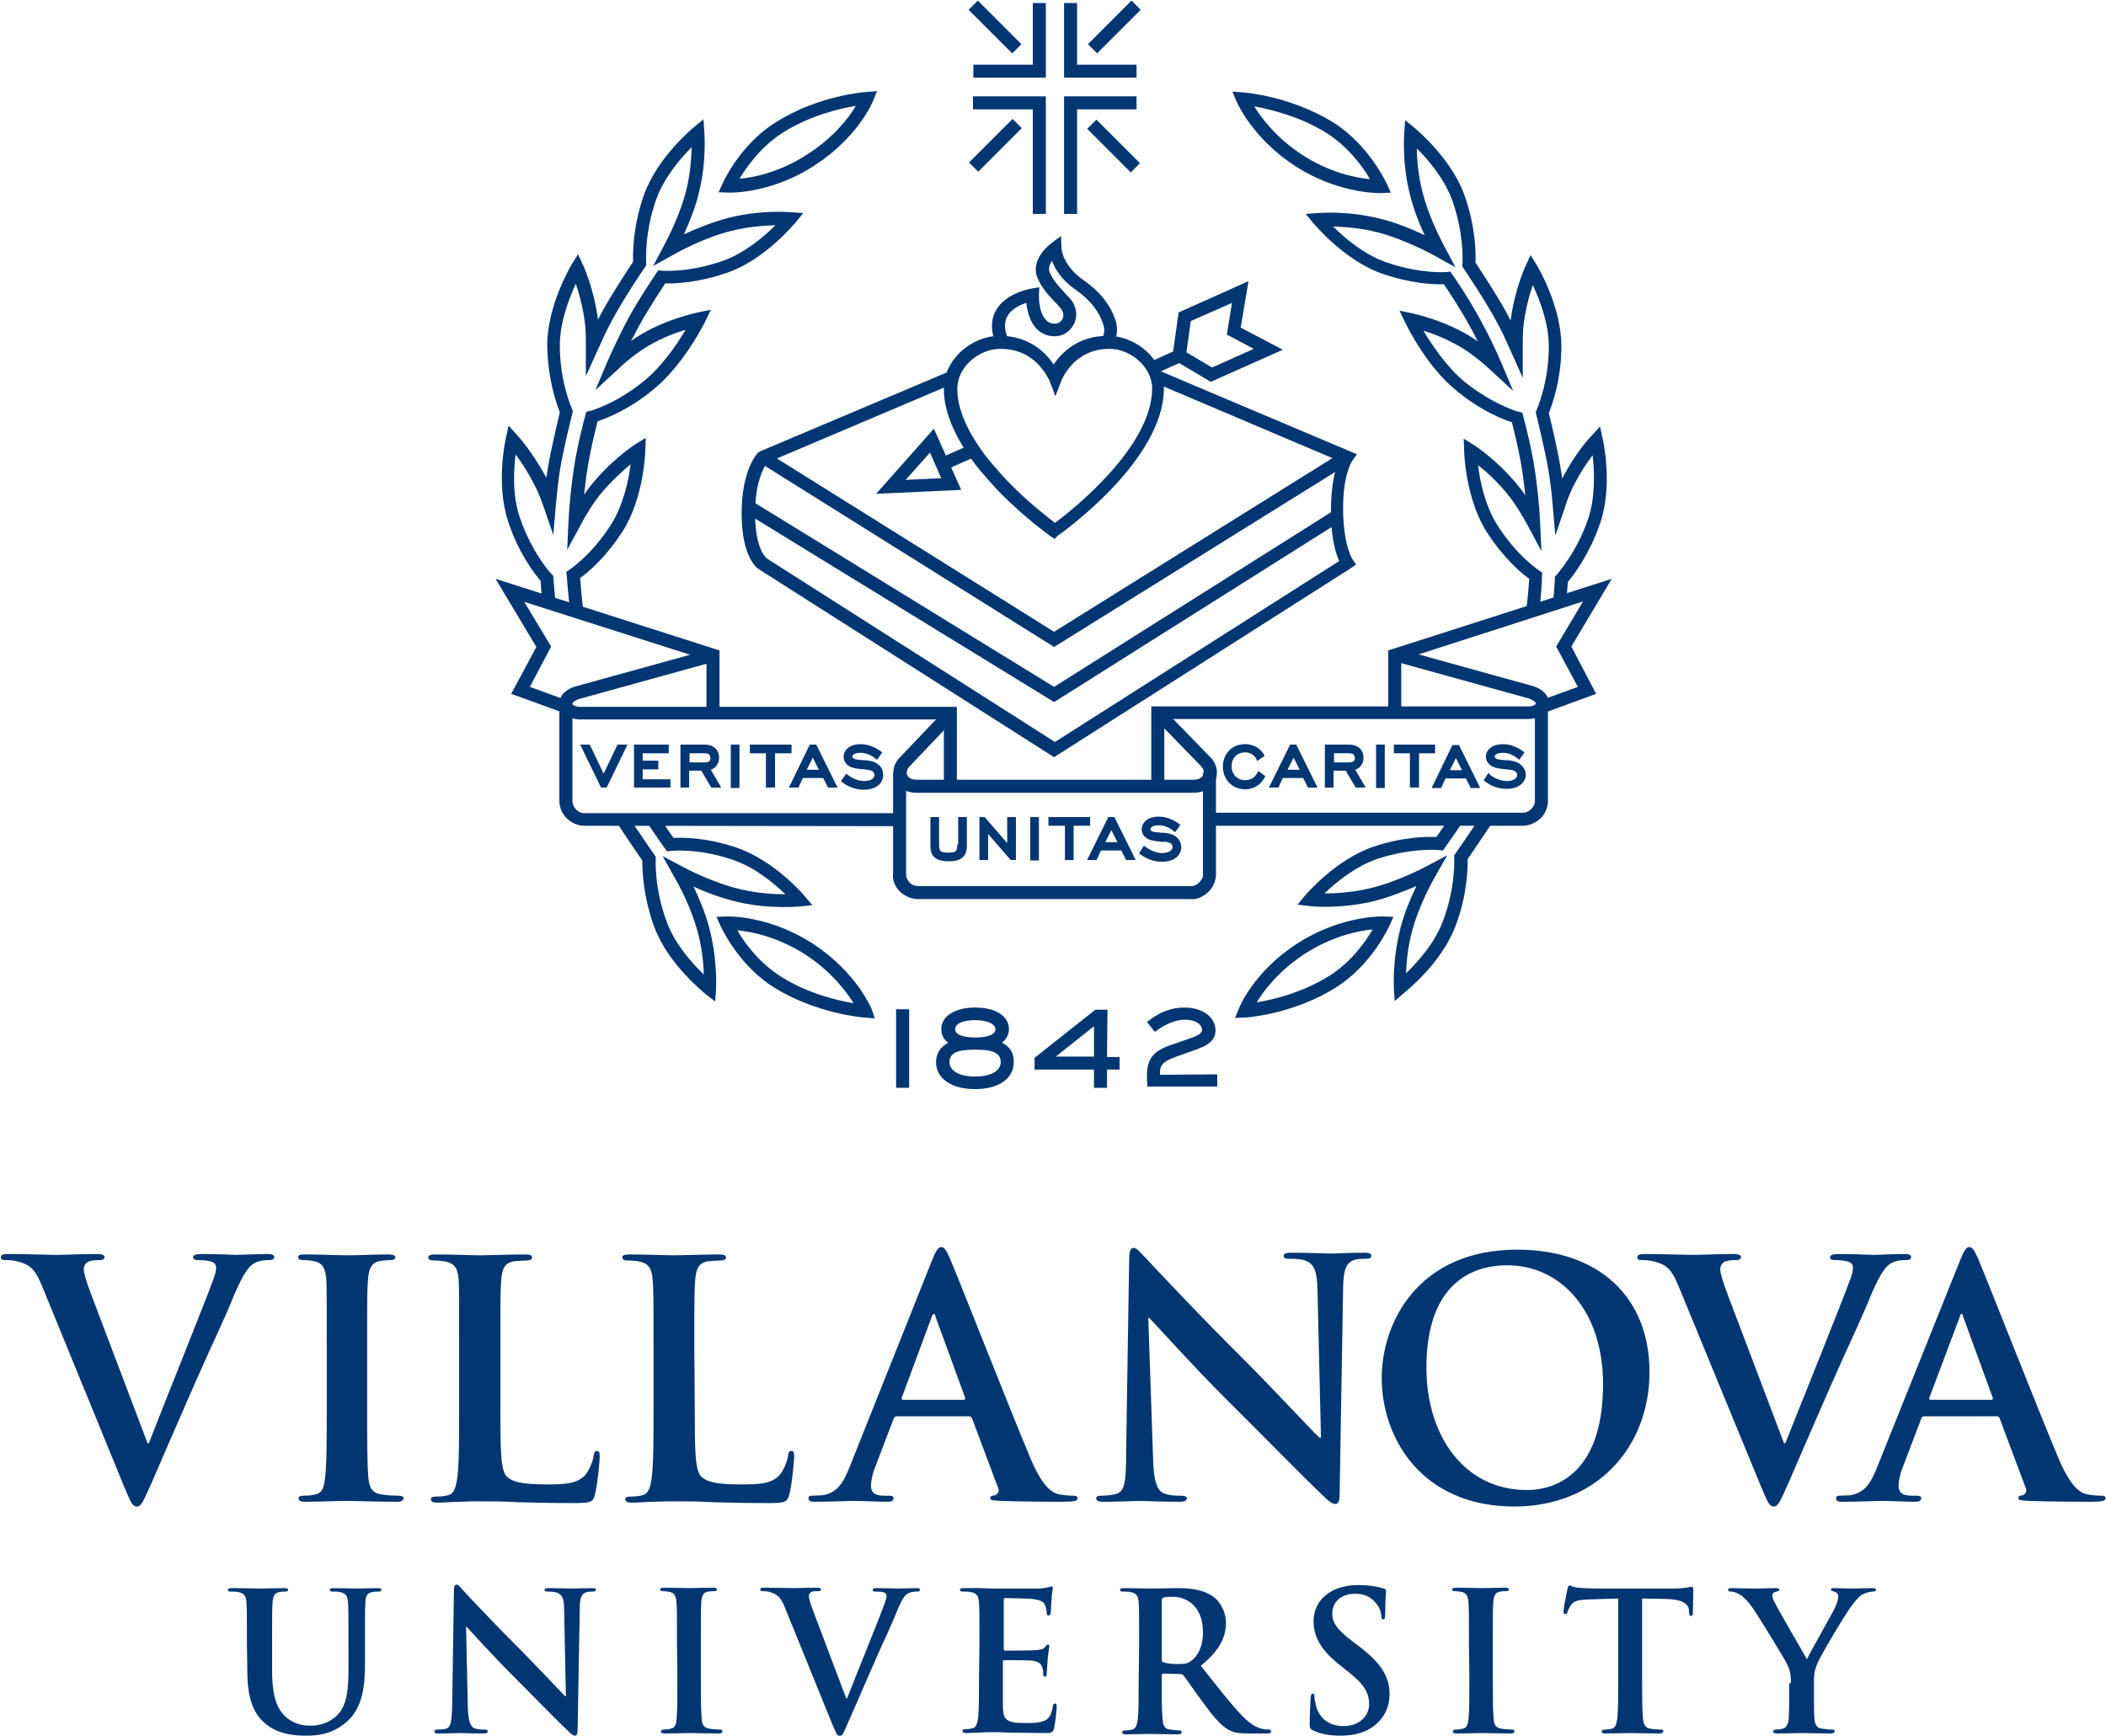 <?xml version="1.0" encoding="utf-8"?>
<!-- Generator: Adobe Illustrator 25.4.1, SVG Export Plug-In . SVG Version: 6.00 Build 0)  -->
<svg version="1.1" id="Layer_1" xmlns="http://www.w3.org/2000/svg" xmlns:xlink="http://www.w3.org/1999/xlink" x="0px" y="0px"
	 viewBox="0 0 485.3 400" style="enable-background:new 0 0 485.3 400;" xml:space="preserve">
<style type="text/css">
	.st0{fill:#003671;}
</style>
<g>
	<path class="st0" d="M9.7,296.4c-1.7-4.2-3-5-5.7-5.7c-1.1-0.3-2.3-0.3-2.9-0.3c-0.7,0-0.9-0.2-0.9-0.7c0-0.6,0.8-0.7,2-0.7
		c4,0,8.3,0.2,10.9,0.2c1.9,0,5.5-0.2,9.3-0.2c0.9,0,1.7,0.2,1.7,0.7c0,0.5-0.5,0.7-1.1,0.7c-1.2,0-2.3,0.1-2.9,0.5
		c-0.5,0.4-0.8,0.9-0.8,1.6c0,1,0.7,3.1,1.7,5.8l13,34.3h0.3c3.2-8.3,13-32.6,14.8-37.6c0.4-1,0.7-2.1,0.7-2.8c0-0.6-0.3-1.2-1-1.4
		c-0.9-0.3-2-0.4-3-0.4c-0.7,0-1.3-0.1-1.3-0.6c0-0.6,0.7-0.8,2.1-0.8c3.8,0,7,0.2,7.9,0.2c1.3,0,4.8-0.2,7.1-0.2
		c1,0,1.6,0.2,1.6,0.7c0,0.5-0.5,0.7-1.2,0.7c-0.8,0-2.3,0-3.7,0.9c-1,0.7-2.1,2-4.2,6.8c-2.9,7.1-5,11.2-9.1,20.5
		c-4.8,11-8.4,19.2-10,23c-2,4.4-2.4,5.6-3.5,5.6c-1,0-1.4-1.1-2.9-4.6L9.7,296.4z"/>
	<path class="st0" d="M75.3,310.9c0-11.5,0-13.6-0.1-16c-0.2-2.6-0.9-3.8-2.6-4.2c-0.8-0.2-1.8-0.3-2.7-0.3c-0.8,0-1.2-0.2-1.2-0.7
		c0-0.5,0.6-0.6,1.8-0.6c2.9,0,7.6,0.2,9.8,0.2c1.9,0,6.3-0.2,9.2-0.2c1,0,1.6,0.2,1.6,0.6c0,0.6-0.5,0.7-1.2,0.7s-1.4,0.1-2.3,0.2
		c-2,0.4-2.6,1.7-2.8,4.3c-0.2,2.4-0.2,4.5-0.2,16v13.3c0,7.3,0,13.3,0.3,16.5c0.2,2,0.8,3.4,3,3.7c1.1,0.2,2.7,0.3,3.9,0.3
		c0.8,0,1.2,0.2,1.2,0.6c0,0.5-0.6,0.8-1.4,0.8c-5,0-9.7-0.2-11.8-0.2c-1.7,0-6.5,0.2-9.5,0.2c-1,0-1.5-0.2-1.5-0.8
		c0-0.4,0.3-0.6,1.2-0.6c1.1,0,2-0.1,2.7-0.3c1.5-0.3,2-1.6,2.2-3.8c0.4-3.2,0.4-9.1,0.4-16.5V310.9z"/>
	<path class="st0" d="M115.3,324.2c0,9.7,0,14.9,1.6,16.2c1.3,1.1,3.2,1.7,9.1,1.7c4,0,6.9-0.1,8.8-2.1c0.9-1,1.8-3.1,2-4.5
		c0.1-0.7,0.2-1.1,0.8-1.1c0.5,0,0.6,0.4,0.6,1.3c0,0.8-0.5,6.5-1.1,8.7c-0.4,1.7-0.8,2-4.8,2c-5.4,0-9.4-0.1-12.8-0.2
		c-3.4-0.2-6.1-0.2-9.2-0.2c-0.8,0-2.5,0-4.3,0.1c-1.7,0-3.7,0.2-5.2,0.2c-1,0-1.5-0.2-1.5-0.8c0-0.4,0.3-0.6,1.2-0.6
		c1.1,0,2-0.1,2.7-0.3c1.5-0.3,1.9-2,2.2-4.2c0.4-3.2,0.4-9.1,0.4-16.1V311c0-11.5,0-13.6-0.1-16c-0.2-2.6-0.8-3.8-3.2-4.3
		c-0.6-0.1-1.5-0.2-2.5-0.2c-0.8,0-1.3-0.2-1.3-0.7c0-0.5,0.5-0.7,1.7-0.7c3.5,0,8.3,0.2,10.3,0.2c1.8,0,7.3-0.2,10.3-0.2
		c1.1,0,1.6,0.2,1.6,0.7c0,0.5-0.5,0.7-1.4,0.7c-0.8,0-2,0.1-2.9,0.2c-2,0.4-2.6,1.7-2.8,4.3c-0.2,2.4-0.2,4.5-0.2,16
		C115.3,311,115.3,324.2,115.3,324.2z"/>
	<path class="st0" d="M160.1,324.2c0,9.7,0,14.9,1.6,16.2c1.3,1.1,3.2,1.7,9.1,1.7c4,0,6.9-0.1,8.8-2.1c0.9-1,1.8-3.1,2-4.5
		c0.1-0.7,0.2-1.1,0.8-1.1c0.5,0,0.6,0.4,0.6,1.3c0,0.8-0.5,6.5-1.1,8.7c-0.5,1.7-0.8,2-4.8,2c-5.4,0-9.4-0.1-12.8-0.2
		c-3.4-0.2-6.1-0.2-9.2-0.2c-0.8,0-2.5,0-4.3,0.1c-1.7,0-3.7,0.2-5.2,0.2c-1,0-1.5-0.2-1.5-0.8c0-0.4,0.3-0.6,1.2-0.6
		c1.1,0,2-0.1,2.7-0.3c1.5-0.3,1.9-2,2.2-4.2c0.4-3.2,0.4-9.1,0.4-16.1V311c0-11.5,0-13.6-0.2-16c-0.2-2.6-0.8-3.8-3.2-4.3
		c-0.6-0.1-1.5-0.2-2.5-0.2c-0.8,0-1.3-0.2-1.3-0.7c0-0.5,0.5-0.7,1.7-0.7c3.5,0,8.3,0.2,10.3,0.2c1.8,0,7.3-0.2,10.3-0.2
		c1.1,0,1.6,0.2,1.6,0.7c0,0.5-0.5,0.7-1.4,0.7c-0.8,0-2,0.1-2.9,0.2c-2,0.4-2.6,1.7-2.8,4.3c-0.2,2.4-0.2,4.5-0.2,16L160.1,324.2
		L160.1,324.2z"/>
	<path class="st0" d="M206.6,326.4c-0.4,0-0.5,0.2-0.7,0.6l-4.1,10.8c-0.8,1.9-1.1,3.7-1.1,4.6c0,1.4,0.7,2.3,3,2.3h1.1
		c0.9,0,1.1,0.2,1.1,0.6c0,0.6-0.5,0.8-1.3,0.8c-2.4,0-5.7-0.2-8-0.2c-0.8,0-5,0.2-8.9,0.2c-1,0-1.4-0.2-1.4-0.8
		c0-0.5,0.3-0.6,0.9-0.6c0.7,0,1.7-0.1,2.3-0.1c3.5-0.5,4.9-3,6.4-6.8l18.9-47.4c0.9-2.2,1.4-3,2.1-3c0.7,0,1.1,0.7,1.9,2.4
		c1.8,4.1,13.9,35,18.7,46.4c2.9,6.8,5.1,7.9,6.6,8.2c1.1,0.2,2.3,0.3,3.2,0.3c0.6,0,1,0.1,1,0.6c0,0.6-0.7,0.8-3.5,0.8
		c-2.7,0-8.2,0-14.3-0.2c-1.4-0.1-2.3-0.1-2.3-0.6c0-0.5,0.3-0.6,1.1-0.7c0.5-0.2,1.1-0.8,0.7-1.7l-6-16c-0.2-0.4-0.4-0.5-0.8-0.5
		L206.6,326.4L206.6,326.4z M222,322.6c0.4,0,0.5-0.2,0.4-0.5l-6.8-18.6c-0.1-0.3-0.1-0.7-0.4-0.7c-0.2,0-0.4,0.4-0.5,0.7l-6.9,18.6
		c-0.1,0.3,0,0.5,0.3,0.5H222z"/>
	<path class="st0" d="M265.7,335.8c0.1,5.9,1.1,7.9,2.6,8.4c1.3,0.5,2.7,0.5,3.9,0.5c0.8,0,1.3,0.2,1.3,0.6c0,0.6-0.7,0.8-1.7,0.8
		c-4.9,0-7.9-0.2-9.4-0.2c-0.7,0-4.2,0.2-8.1,0.2c-1,0-1.7-0.1-1.7-0.8c0-0.5,0.5-0.6,1.2-0.6c1,0,2.3-0.1,3.4-0.4
		c2-0.6,2.3-2.8,2.3-9.4l0.7-44.7c0-1.5,0.2-2.6,1-2.6c0.8,0,1.5,1,2.8,2.3c0.9,1,12.4,13.3,23.4,24.2c5.1,5.1,15.3,16,16.6,17.2
		h0.4l-0.8-33.9c-0.1-4.6-0.8-6-2.6-6.8c-1.1-0.5-2.9-0.5-4-0.5c-0.9,0-1.2-0.2-1.2-0.7c0-0.6,0.8-0.7,2-0.7c3.9,0,7.5,0.2,9.1,0.2
		c0.8,0,3.7-0.2,7.4-0.2c1,0,1.7,0.1,1.7,0.7c0,0.5-0.4,0.7-1.4,0.7c-0.8,0-1.4,0-2.3,0.2c-2.1,0.6-2.7,2.2-2.8,6.4l-0.8,47.6
		c0,1.7-0.3,2.3-1,2.3c-0.8,0-1.7-0.8-2.6-1.7c-4.8-4.5-14.4-14.4-22.3-22.2c-8.2-8.2-16.6-17.6-18-19h-0.2L265.7,335.8z"/>
	<path class="st0" d="M318.4,317.6c0-12.9,8.5-29.6,31.2-29.6c18.8,0,30.5,10.9,30.5,28.2c0,17.3-12.1,31-31.2,31
		C327.1,347.1,318.4,330.9,318.4,317.6z M369.4,319c0-16.9-9.7-27.4-22.1-27.4c-8.7,0-18.6,4.8-18.6,23.6c0,15.7,8.7,28.2,23.2,28.2
		C357.2,343.4,369.4,340.8,369.4,319z"/>
	<path class="st0" d="M386.8,296.4c-1.7-4.2-3-5-5.7-5.7c-1.1-0.3-2.3-0.3-2.9-0.3c-0.7,0-0.9-0.2-0.9-0.7c0-0.6,0.8-0.7,2-0.7
		c4,0,8.3,0.2,10.9,0.2c1.9,0,5.5-0.2,9.3-0.2c0.9,0,1.7,0.2,1.7,0.7c0,0.5-0.5,0.7-1.1,0.7c-1.2,0-2.3,0.1-2.9,0.5
		c-0.5,0.4-0.8,0.9-0.8,1.6c0,1,0.7,3.1,1.7,5.8l13,34.3h0.3c3.3-8.3,13.1-32.6,14.9-37.6c0.4-1,0.7-2.1,0.7-2.8
		c0-0.6-0.3-1.2-1-1.4c-0.9-0.3-2-0.4-3-0.4c-0.7,0-1.3-0.1-1.3-0.6c0-0.6,0.7-0.8,2.1-0.8c3.8,0,6.9,0.2,7.9,0.2
		c1.3,0,4.8-0.2,7.1-0.2c1,0,1.6,0.2,1.6,0.7c0,0.5-0.4,0.7-1.2,0.7s-2.3,0-3.7,0.9c-1,0.7-2.1,2-4.2,6.8c-2.9,7.1-5,11.2-9.1,20.5
		c-4.8,11-8.4,19.2-10,23c-2,4.4-2.4,5.6-3.5,5.6c-1,0-1.4-1.1-2.9-4.6L386.8,296.4z"/>
	<path class="st0" d="M443.4,326.4c-0.4,0-0.5,0.2-0.7,0.6l-4.1,10.8c-0.8,1.9-1.1,3.7-1.1,4.6c0,1.4,0.7,2.3,3,2.3h1.1
		c0.9,0,1.1,0.2,1.1,0.6c0,0.6-0.5,0.8-1.3,0.8c-2.4,0-5.7-0.2-8-0.2c-0.8,0-5,0.2-8.9,0.2c-1,0-1.4-0.2-1.4-0.8
		c0-0.5,0.3-0.6,0.9-0.6c0.7,0,1.7-0.1,2.3-0.1c3.5-0.5,4.9-3,6.4-6.8l19-47.4c0.9-2.2,1.4-3,2.1-3c0.7,0,1.1,0.7,1.9,2.4
		c1.8,4.1,13.9,35,18.7,46.4c2.9,6.8,5.1,7.9,6.6,8.2c1.1,0.2,2.3,0.3,3.2,0.3c0.6,0,1,0.1,1,0.6c0,0.6-0.7,0.8-3.5,0.8
		c-2.7,0-8.2,0-14.3-0.2c-1.4-0.1-2.3-0.1-2.3-0.6c0-0.5,0.3-0.6,1-0.7c0.5-0.2,1.1-0.8,0.7-1.7l-6-16c-0.1-0.4-0.4-0.5-0.7-0.5
		L443.4,326.4L443.4,326.4z M458.8,322.6c0.4,0,0.5-0.2,0.4-0.5l-6.8-18.6c-0.1-0.3-0.1-0.7-0.4-0.7c-0.2,0-0.4,0.4-0.4,0.7l-7,18.6
		c-0.1,0.3,0,0.5,0.3,0.5H458.8z"/>
	<path class="st0" d="M56.9,378.8c0-6.7,0-8-0.1-9.4c-0.1-1.5-0.4-2.2-1.9-2.5c-0.4-0.1-1.1-0.1-1.7-0.1c-0.5,0-0.7-0.1-0.7-0.4
		s0.3-0.4,1-0.4c2.3,0,5.1,0.1,6.5,0.1c1.1,0,3.8-0.1,5.4-0.1c0.7,0,1,0.1,1,0.4s-0.3,0.4-0.7,0.4c-0.5,0-0.8,0-1.3,0.1
		c-1.2,0.2-1.5,1-1.6,2.5c-0.1,1.4-0.1,2.7-0.1,9.4v6.2c0,6.4,1.3,9.1,3.4,10.9c2,1.6,4,1.8,5.5,1.8c1.9,0,4.3-0.6,6.1-2.4
		c2.4-2.4,2.6-6.4,2.6-11v-5.5c0-6.7,0-8-0.1-9.4c-0.1-1.5-0.4-2.2-1.9-2.5c-0.3-0.1-1.1-0.1-1.6-0.1c-0.5,0-0.7-0.1-0.7-0.4
		s0.3-0.4,0.9-0.4c2.3,0,5,0.1,5.1,0.1c0.5,0,3.3-0.1,5-0.1c0.6,0,0.9,0.1,0.9,0.4s-0.3,0.4-0.8,0.4c-0.5,0-0.8,0-1.3,0.1
		c-1.2,0.2-1.6,1-1.6,2.5c-0.1,1.4-0.1,2.7-0.1,9.4v4.7c0,4.9-0.5,10.1-4.2,13.3c-3.1,2.7-6.3,3.2-9.2,3.2c-2.3,0-6.6-0.1-9.8-3
		c-2.3-2-3.9-5.3-3.9-11.7L56.9,378.8L56.9,378.8z"/>
	<path class="st0" d="M107.8,393.4c0.1,3.4,0.7,4.6,1.5,4.9c0.8,0.3,1.6,0.3,2.3,0.3c0.5,0,0.8,0.1,0.8,0.4c0,0.4-0.4,0.5-1,0.5
		c-2.9,0-4.6-0.1-5.5-0.1c-0.4,0-2.5,0.1-4.8,0.1c-0.6,0-1,0-1-0.5c0-0.3,0.3-0.4,0.7-0.4c0.6,0,1.4,0,2-0.2
		c1.1-0.4,1.3-1.6,1.4-5.5l0.4-26.2c0-0.9,0.1-1.5,0.6-1.5s0.9,0.6,1.6,1.4c0.5,0.6,7.3,7.8,13.7,14.2c3,3,9,9.4,9.7,10.1h0.2
		l-0.4-19.8c0-2.7-0.4-3.5-1.5-4c-0.7-0.3-1.7-0.3-2.3-0.3c-0.5,0-0.7-0.1-0.7-0.4c0-0.4,0.5-0.4,1.2-0.4c2.3,0,4.4,0.1,5.3,0.1
		c0.5,0,2.2-0.1,4.3-0.1c0.6,0,1,0,1,0.4c0,0.3-0.3,0.4-0.8,0.4c-0.4,0-0.8,0-1.3,0.1c-1.2,0.4-1.6,1.3-1.6,3.8l-0.5,27.9
		c0,1-0.2,1.4-0.6,1.4c-0.5,0-1-0.5-1.5-1c-2.8-2.6-8.4-8.4-13-13c-4.8-4.8-9.7-10.3-10.5-11.1h-0.1L107.8,393.4z"/>
	<path class="st0" d="M156,378.8c0-6.7,0-8-0.1-9.4c-0.1-1.5-0.5-2.3-1.5-2.5c-0.5-0.1-1.1-0.2-1.6-0.2c-0.4,0-0.7-0.1-0.7-0.4
		s0.4-0.4,1.1-0.4c1.7,0,4.5,0.1,5.7,0.1c1.1,0,3.7-0.1,5.4-0.1c0.6,0,0.9,0.1,0.9,0.4s-0.3,0.4-0.7,0.4c-0.4,0-0.8,0-1.3,0.1
		c-1.2,0.2-1.5,1-1.6,2.5c-0.1,1.4-0.1,2.7-0.1,9.4v7.8c0,4.3,0,7.8,0.2,9.7c0.1,1.2,0.4,2,1.8,2.2c0.6,0.1,1.6,0.2,2.3,0.2
		c0.5,0,0.7,0.1,0.7,0.4s-0.4,0.5-0.8,0.5c-2.9,0-5.7-0.1-6.9-0.1c-1,0-3.8,0.1-5.6,0.1c-0.6,0-0.9-0.1-0.9-0.5
		c0-0.2,0.2-0.4,0.7-0.4c0.7,0,1.2-0.1,1.6-0.2c0.9-0.2,1.2-0.9,1.3-2.2c0.2-1.9,0.2-5.4,0.2-9.6L156,378.8L156,378.8z"/>
	<path class="st0" d="M180.8,370.3c-1-2.4-1.8-2.9-3.4-3.4c-0.7-0.2-1.4-0.2-1.7-0.2c-0.4,0-0.5-0.1-0.5-0.4c0-0.4,0.5-0.4,1.2-0.4
		c2.3,0,4.9,0.1,6.4,0.1c1.1,0,3.2-0.1,5.4-0.1c0.5,0,1,0.1,1,0.4s-0.3,0.4-0.7,0.4c-0.7,0-1.4,0-1.7,0.3c-0.3,0.2-0.4,0.5-0.4,0.9
		c0,0.6,0.4,1.8,1,3.4l7.6,20.1h0.2c1.9-4.9,7.7-19.1,8.7-22c0.2-0.6,0.4-1.2,0.4-1.6c0-0.3-0.2-0.7-0.6-0.8
		c-0.5-0.2-1.2-0.2-1.8-0.2c-0.4,0-0.8,0-0.8-0.4c0-0.4,0.4-0.4,1.2-0.4c2.2,0,4.1,0.1,4.6,0.1c0.8,0,2.8-0.1,4.2-0.1
		c0.6,0,0.9,0.1,0.9,0.4s-0.3,0.4-0.7,0.4c-0.4,0-1.4,0-2.2,0.5c-0.6,0.4-1.2,1.1-2.4,4c-1.7,4.2-2.9,6.5-5.3,12
		c-2.8,6.4-4.9,11.3-5.9,13.5c-1.1,2.6-1.4,3.3-2,3.3c-0.6,0-0.8-0.6-1.7-2.7L180.8,370.3z"/>
	<path class="st0" d="M225.7,378.8c0-6.7,0-8-0.1-9.4c-0.1-1.5-0.4-2.2-1.9-2.5c-0.3-0.1-1.1-0.1-1.7-0.1c-0.5,0-0.8-0.1-0.8-0.4
		s0.3-0.4,1-0.4c1.2,0,2.5,0,3.6,0c1.2,0,2.2,0.1,2.8,0.1c1.4,0,10.2,0,11.1,0c0.8-0.1,1.5-0.2,1.9-0.3c0.2,0,0.5-0.2,0.7-0.2
		s0.3,0.2,0.3,0.4c0,0.3-0.2,0.8-0.3,2.9c-0.1,0.5-0.1,2.4-0.2,2.9c0,0.2-0.1,0.5-0.5,0.5c-0.3,0-0.4-0.2-0.4-0.6
		c0-0.3-0.1-1.1-0.3-1.6c-0.3-0.8-0.7-1.3-3-1.6c-0.7-0.1-5.4-0.2-6.3-0.2c-0.2,0-0.3,0.1-0.3,0.4v11.2c0,0.3,0,0.5,0.3,0.5
		c1,0,6.1,0,7.1-0.1c1.1-0.1,1.7-0.2,2.1-0.7c0.3-0.4,0.5-0.6,0.7-0.6s0.3,0.1,0.3,0.4c0,0.3-0.2,1-0.4,3.2c0,0.9-0.2,2.6-0.2,3
		s0,0.8-0.4,0.8c-0.3,0-0.4-0.2-0.4-0.4c0-0.4,0-1-0.2-1.6c-0.2-0.9-0.8-1.5-2.5-1.7c-0.8-0.1-5.2-0.1-6.3-0.1
		c-0.2,0-0.3,0.2-0.3,0.4v3.5c0,1.5,0,5.6,0,6.9c0.1,3,0.8,3.7,5.3,3.7c1.2,0,3,0,4.2-0.5c1.2-0.5,1.7-1.5,2-3.3
		c0.1-0.5,0.2-0.7,0.5-0.7c0.4,0,0.4,0.4,0.4,0.8c0,1-0.4,4-0.6,4.9c-0.3,1.1-0.7,1.1-2.4,1.1c-3.3,0-5.8-0.1-7.7-0.1
		c-1.9-0.1-3.3-0.1-4.6-0.1c-0.5,0-1.5,0-2.5,0.1c-1,0-2.2,0.1-3,0.1c-0.6,0-0.9-0.1-0.9-0.5c0-0.2,0.2-0.4,0.7-0.4
		c0.7,0,1.2-0.1,1.6-0.2c0.9-0.2,1.1-1.2,1.3-2.4c0.2-1.9,0.2-5.4,0.2-9.4L225.7,378.8L225.7,378.8z"/>
	<path class="st0" d="M262.5,378.8c0-6.7,0-8-0.1-9.4c-0.1-1.5-0.4-2.2-1.9-2.5c-0.4-0.1-1.1-0.1-1.7-0.1c-0.5,0-0.7-0.1-0.7-0.4
		s0.3-0.4,1-0.4c2.3,0,5.1,0.1,6.1,0.1c1.5,0,4.9-0.1,6.2-0.1c2.8,0,5.7,0.3,8.1,1.9c1.2,0.8,3,3.1,3,6.1c0,3.3-1.4,6.3-5.8,9.9
		c3.9,4.9,7,8.9,9.6,11.6c2.5,2.6,4.3,2.9,4.9,3c0.5,0.1,0.9,0.1,1.2,0.1c0.4,0,0.5,0.1,0.5,0.4c0,0.4-0.3,0.5-0.8,0.5h-4.2
		c-2.5,0-3.6-0.2-4.7-0.8c-1.9-1-3.6-3.1-6.1-6.5c-1.8-2.4-3.8-5.4-4.4-6.1c-0.2-0.3-0.5-0.3-0.8-0.3l-3.8-0.1
		c-0.2,0-0.4,0.1-0.4,0.4v0.6c0,4.1,0,7.6,0.2,9.5c0.1,1.3,0.4,2.3,1.7,2.4c0.7,0.1,1.6,0.2,2.2,0.2c0.4,0,0.5,0.1,0.5,0.4
		c0,0.3-0.3,0.5-0.9,0.5c-2.6,0-5.8-0.1-6.5-0.1c-0.8,0-3.6,0.1-5.4,0.1c-0.6,0-0.9-0.1-0.9-0.5c0-0.2,0.2-0.4,0.7-0.4
		c0.7,0,1.2-0.1,1.6-0.2c0.9-0.2,1.1-1.2,1.3-2.4c0.2-1.9,0.2-5.4,0.2-9.4L262.5,378.8L262.5,378.8z M267.7,382.3
		c0,0.5,0.1,0.7,0.4,0.8c0.9,0.3,2.3,0.4,3.4,0.4c1.8,0,2.3-0.2,3.1-0.8c1.3-1,2.6-3,2.6-6.6c0-6.3-4.2-8.1-6.8-8.1
		c-1.1,0-1.9,0-2.3,0.2c-0.3,0.1-0.4,0.3-0.4,0.6L267.7,382.3L267.7,382.3z"/>
	<path class="st0" d="M302.6,398.8c-0.7-0.3-0.8-0.5-0.8-1.5c0-2.4,0.2-5.1,0.2-5.8c0-0.7,0.2-1.2,0.5-1.2c0.4,0,0.4,0.4,0.4,0.7
		c0,0.6,0.2,1.5,0.4,2.3c1,3.3,3.6,4.5,6.3,4.5c4,0,5.9-2.7,5.9-5c0-2.2-0.7-4.2-4.3-7.1l-2-1.6c-4.9-3.8-6.5-6.9-6.5-10.5
		c0-4.9,4.1-8.3,10.2-8.3c2.9,0,4.7,0.4,5.9,0.8c0.4,0.1,0.6,0.2,0.6,0.5c0,0.6-0.2,1.9-0.2,5.3c0,1-0.1,1.3-0.5,1.3
		c-0.3,0-0.4-0.3-0.4-0.8c0-0.4-0.2-1.8-1.2-2.9c-0.7-0.8-1.9-2.2-4.8-2.2c-3.3,0-5.3,1.9-5.3,4.6c0,2,1,3.6,4.7,6.4l1.2,0.9
		c5.3,4,7.3,7.1,7.3,11.3c0,2.6-1,5.6-4.2,7.7c-2.2,1.4-4.7,1.8-7,1.8C306.5,400,304.5,399.7,302.6,398.8z"/>
	<path class="st0" d="M338.5,378.8c0-6.7,0-8-0.1-9.4c-0.1-1.5-0.5-2.3-1.5-2.5c-0.5-0.1-1.1-0.2-1.6-0.2c-0.4,0-0.7-0.1-0.7-0.4
		s0.4-0.4,1.1-0.4c1.7,0,4.5,0.1,5.7,0.1c1.1,0,3.7-0.1,5.4-0.1c0.6,0,0.9,0.1,0.9,0.4s-0.3,0.4-0.7,0.4s-0.8,0-1.3,0.1
		c-1.2,0.2-1.5,1-1.6,2.5c-0.1,1.4-0.1,2.7-0.1,9.4v7.8c0,4.3,0,7.8,0.2,9.7c0.1,1.2,0.4,2,1.8,2.2c0.6,0.1,1.6,0.2,2.3,0.2
		c0.5,0,0.7,0.1,0.7,0.4s-0.4,0.5-0.8,0.5c-2.9,0-5.7-0.1-6.9-0.1c-1,0-3.8,0.1-5.6,0.1c-0.6,0-0.9-0.1-0.9-0.5
		c0-0.2,0.2-0.4,0.7-0.4c0.7,0,1.2-0.1,1.6-0.2c0.9-0.2,1.1-0.9,1.3-2.2c0.2-1.9,0.2-5.4,0.2-9.6L338.5,378.8L338.5,378.8z"/>
	<path class="st0" d="M372.9,368.4l-6.6,0.2c-2.6,0.1-3.6,0.3-4.3,1.3c-0.4,0.7-0.7,1.2-0.8,1.6c-0.1,0.3-0.2,0.5-0.5,0.5
		c-0.3,0-0.4-0.2-0.4-0.7c0-0.7,0.8-4.7,0.9-5.1c0.1-0.6,0.3-0.8,0.5-0.8c0.4,0,0.8,0.4,1.9,0.5c1.3,0.1,3,0.2,4.4,0.2h17.5
		c1.4,0,2.4-0.1,3.1-0.2s1-0.2,1.2-0.2c0.3,0,0.4,0.3,0.4,0.9c0,0.9-0.1,4-0.1,5.1c0,0.4-0.1,0.7-0.4,0.7c-0.4,0-0.4-0.2-0.5-0.9
		V371c-0.1-1.2-1.3-2.4-5.2-2.5l-5.6-0.1v18.1c0,4.1,0,7.6,0.2,9.5c0.1,1.2,0.4,2.2,1.7,2.4c0.6,0.1,1.6,0.2,2.3,0.2
		c0.5,0,0.7,0.1,0.7,0.4s-0.4,0.5-0.8,0.5c-2.9,0-5.7-0.1-6.9-0.1c-1,0-3.8,0.1-5.6,0.1c-0.6,0-0.9-0.1-0.9-0.5
		c0-0.2,0.2-0.4,0.7-0.4c0.7,0,1.2-0.1,1.6-0.2c0.9-0.2,1.1-1.2,1.3-2.4c0.2-1.9,0.2-5.4,0.2-9.4L372.9,368.4L372.9,368.4z"/>
	<path class="st0" d="M412.7,387.9c0-2.4-0.4-3.4-1-4.6c-0.3-0.7-6.2-10.4-7.8-12.7c-1.1-1.6-2.2-2.7-3.1-3.2
		c-0.6-0.3-1.3-0.6-1.9-0.6c-0.4,0-0.7-0.1-0.7-0.4s0.3-0.4,0.8-0.4c0.8,0,4.1,0.1,5.6,0.1c0.9,0,2.7-0.1,4.7-0.1
		c0.4,0,0.7,0.1,0.7,0.4s-0.3,0.3-1,0.5c-0.4,0.1-0.6,0.4-0.6,0.8s0.2,0.9,0.5,1.5c0.6,1.3,6.8,12,7.5,13.2c0.4-1.1,6-10.8,6.6-12.2
		c0.4-1,0.6-1.7,0.6-2.3c0-0.4-0.2-0.9-0.9-1.1c-0.4-0.1-0.8-0.2-0.8-0.4c0-0.3,0.2-0.4,0.7-0.4c1.5,0,2.9,0.1,4.2,0.1
		c1,0,3.9-0.1,4.7-0.1c0.5,0,0.8,0.1,0.8,0.4s-0.4,0.4-0.8,0.4s-1.3,0.2-2,0.5c-0.9,0.4-1.4,1-2.4,2.2c-1.5,1.8-7.7,12.2-8.4,14.1
		c-0.7,1.6-0.7,3-0.7,4.4v3.6c0,0.7,0,2.6,0.1,4.4c0.1,1.3,0.5,2.3,1.8,2.4c0.6,0.1,1.6,0.2,2.2,0.2c0.5,0,0.7,0.1,0.7,0.4
		s-0.4,0.5-0.9,0.5c-2.8,0-5.6-0.1-6.8-0.1c-1.1,0-3.9,0.1-5.5,0.1c-0.6,0-1-0.1-1-0.5c0-0.2,0.2-0.4,0.7-0.4c0.6,0,1.1-0.1,1.5-0.2
		c0.9-0.2,1.3-1.2,1.4-2.4c0.1-1.9,0.1-3.7,0.1-4.4v-3.7L412.7,387.9L412.7,387.9z"/>
	<g>
		<rect x="206.5" y="232.6" class="st0" width="3" height="18.1"/>
		<path class="st0" d="M230.9,240.3c1-0.8,1.6-1.9,1.6-3.1c0-3-3-5-7.8-5c-4.7,0-7.8,2-7.8,5c0,1.2,0.5,2.3,1.6,3.1
			c-1.8,1-2.8,2.5-2.8,4.5c0,3.7,3.5,6.2,9,6.2c5.4,0,8.9-2.4,8.9-6.2C233.7,242.8,232.8,241.3,230.9,240.3z M224.7,241.9
			c4.2,0,5.9,0.8,5.9,2.9c0,2-2.3,3.3-5.9,3.3s-5.9-1.3-5.9-3.3C218.8,242.7,220.5,241.9,224.7,241.9z M224.7,239.1
			c-2.9,0-4.6-0.7-4.6-1.9c0-1.3,1.8-2.1,4.6-2.1c3.2,0,4.7,1.1,4.7,2.1C229.4,238.4,227.7,239.1,224.7,239.1z"/>
		<path class="st0" d="M255.2,232.7h-2.8l-14,11.1v2.7h13.7v4.2h3v-4.2h2.9v-2.9h-2.9L255.2,232.7L255.2,232.7z M243.3,243.5l8.8-7
			v7H243.3z"/>
		<path class="st0" d="M267.3,247.7c0-0.2,0-0.3,0-0.5c0-2.3,1.4-2.9,5.5-4.3l0.8-0.3c3.8-1.3,6.5-2.2,6.5-5.2
			c0-2.6-2.5-5.2-7.2-5.2c-2.9,0-5.6,1-8.3,3.1l-0.3,0.2l1.8,2.3l0.3-0.2c2.5-1.8,4.7-2.6,6.7-2.6c2.5,0,3.9,1.2,3.9,2.3
			c0,1.1-1.5,1.6-4.8,2.7c-0.8,0.3-1.7,0.6-2.6,0.9c-3.9,1.4-5.3,3.2-5.3,7c0,0.1,0,0.4,0,0.8l0.1,1.7h16.1v-2.8L267.3,247.7
			L267.3,247.7z"/>
	</g>
	<g>
		<polygon class="st0" points="139.1,178.3 135.9,171.6 133.7,171.6 138.5,181.5 139.8,181.5 144.6,171.6 142.3,171.6 		"/>
		<polygon class="st0" points="148.1,177.3 151.7,177.3 151.7,175.3 148.1,175.3 148.1,173.6 154.1,173.6 154.1,171.6 146.1,171.6 
			146.1,181.5 154.5,181.5 154.5,179.6 148.1,179.6 		"/>
		<path class="st0" d="M165.7,174.6c0-1.8-1.3-3-3.3-3h-5.6v9.9h2v-3.9h2.8l2.3,3.9h2.3l-2.4-4.1C165,177,165.7,175.9,165.7,174.6z
			 M158.9,173.6h3.6c0.8,0,1.2,0.4,1.2,1.1c0,0.5-0.1,1-1.3,1h-3.5V173.6z"/>
		<rect x="168.4" y="171.6" class="st0" width="2" height="10"/>
		<polygon class="st0" points="182.4,171.6 172.8,171.6 172.8,173.6 176.5,173.6 176.5,181.5 178.6,181.5 178.6,173.6 182.4,173.6 
					"/>
		<path class="st0" d="M200.2,175.3c-0.5-0.1-0.9-0.1-1.3-0.1c-1-0.1-1.7-0.1-2.2-0.4c-0.2-0.2-0.3-0.3-0.3-0.4
			c0-0.5,0.7-0.9,1.9-0.9s2.3,0.4,3.4,1.3l0.4,0.3l1.2-1.7l-0.4-0.3c-1.4-1-3-1.6-4.6-1.6c-2.3,0-3.9,1.2-3.9,2.9
			c0,1,0.5,1.8,1.5,2.3c0.9,0.4,1.9,0.5,3.2,0.6l0.7,0.1c1.1,0.1,1.7,0.5,1.7,1.2c0,0.9-1,1.4-2.4,1.4c-1.2,0-2.6-0.5-3.7-1.4
			l-0.4-0.3l-1.2,1.7l0.3,0.3c1.5,1.1,3.1,1.7,5,1.7c3,0,4.4-1.7,4.4-3.3C203.6,176.8,202.2,175.6,200.2,175.3z"/>
		<path class="st0" d="M186.6,171.6l-4.8,9.9h2.2l1-2.2h4.7l1.1,2.2h2.2l-4.9-9.9H186.6z M188.7,177.4h-2.8l1.4-2.8L188.7,177.4z"/>
	</g>
	<g>
		<path class="st0" d="M220.6,194.6c0,1.6-0.3,1.9-2.1,1.9c-1.8,0-2.1-0.3-2.1-1.9v-6.3h-2v6.6c0,2.5,1.3,3.6,4.2,3.6
			s4.2-1.1,4.2-3.6v-6.6h-2v6.3H220.6z"/>
		<polygon class="st0" points="232.1,194.3 226.9,188.3 225.7,188.3 225.7,198.2 227.7,198.2 227.7,192.2 232.9,198.2 234.1,198.2 
			234.1,188.3 232.1,188.3 		"/>
		<rect x="237.4" y="188.3" class="st0" width="2" height="10"/>
		<polygon class="st0" points="251.2,188.3 241.6,188.3 241.6,190.3 245.4,190.3 245.4,198.2 247.4,198.2 247.4,190.3 251.2,190.3 
					"/>
		<path class="st0" d="M268.8,192c-0.5-0.1-0.9-0.1-1.3-0.1c-1-0.1-1.7-0.1-2.2-0.4c-0.2-0.2-0.2-0.3-0.2-0.4c0-0.5,0.7-0.9,1.9-0.9
			c1.2,0,2.3,0.4,3.4,1.3l0.4,0.3l1.2-1.7l-0.4-0.3c-1.4-1-3-1.6-4.6-1.6c-2.3,0-3.9,1.2-3.9,2.9c0,1,0.5,1.8,1.5,2.3
			c0.9,0.4,2,0.5,3.2,0.6h0.7c1.1,0.1,1.7,0.5,1.7,1.2c0,0.8-1,1.4-2.4,1.4c-1.2,0-2.6-0.5-3.8-1.4l-0.4-0.3l-1.1,1.7l0.3,0.3
			c1.5,1.1,3.1,1.7,5,1.7c3,0,4.4-1.7,4.4-3.3C272.2,193.5,270.8,192.2,268.8,192z"/>
		<path class="st0" d="M255.4,188.3l-4.9,9.9h2.2l1-2.2h4.7l1.1,2.2h2.2l-4.9-9.9H255.4z M257.5,194.1h-2.8l1.4-2.8L257.5,194.1z"/>
	</g>
	<path class="st0" d="M289.8,178c-0.6,1.2-1.6,1.8-2.9,1.8c-1.8,0-3.1-1.4-3.1-3.2c0-1.9,1.3-3.2,3.1-3.2c1.2,0,2.1,0.6,2.6,1.5
		l0.2,0.5l1.7-1.2l-0.2-0.4c-0.9-1.5-2.5-2.3-4.3-2.3c-3,0-5.1,2.2-5.1,5.2c0,3,2.2,5.2,5.1,5.2c2,0,3.6-1,4.5-2.7l0.2-0.3l-1.6-1.2
		L289.8,178z"/>
	<path class="st0" d="M314.2,174.6c0-1.8-1.3-3-3.3-3h-5.6v9.9h2v-3.9h2.8l2.3,3.9h2.3l-2.4-4.1C313.5,177,314.2,175.9,314.2,174.6z
		 M307.4,173.6h3.6c0.8,0,1.2,0.4,1.2,1.1c0,0.5-0.1,1-1.3,1h-3.5L307.4,173.6L307.4,173.6z"/>
	<rect x="317.1" y="171.6" class="st0" width="2" height="10"/>
	<polygon class="st0" points="330.7,171.6 321.2,171.6 321.2,173.6 324.9,173.6 324.9,181.5 327,181.5 327,173.6 330.7,173.6 	"/>
	<path class="st0" d="M348.2,175.3c-0.5-0.1-0.9-0.1-1.3-0.1c-1-0.1-1.7-0.1-2.2-0.4c-0.2-0.2-0.3-0.3-0.3-0.4
		c0-0.5,0.7-0.9,1.9-0.9c1.2,0,2.3,0.4,3.4,1.3l0.4,0.3l1.2-1.7l-0.4-0.3c-1.4-1-3-1.6-4.6-1.6c-2.3,0-3.9,1.2-3.9,2.9
		c0,1,0.6,1.8,1.6,2.3c0.9,0.4,1.9,0.5,3.2,0.6l0.7,0.1c1.1,0.1,1.7,0.5,1.7,1.2c0,0.9-1,1.4-2.4,1.4c-1.2,0-2.6-0.5-3.8-1.4
		l-0.4-0.5l-1.1,1.7l0.3,0.3c1.5,1.1,3.1,1.7,5,1.7c3,0,4.4-1.7,4.4-3.3C351.5,176.8,350.2,175.6,348.2,175.3z"/>
	<path class="st0" d="M297.3,171.6l-4.9,9.9h2.2l1-2.2h4.7l1.1,2.2h2.2l-4.9-9.9H297.3z M299.5,177.4h-2.8l1.4-2.8L299.5,177.4z"/>
	<path class="st0" d="M334.7,171.7l-4.8,9.9h2.2l1-2.2h4.7l1.1,2.2h2.2l-4.9-9.9H334.7z M336.9,177.5h-2.8l1.4-2.8L336.9,177.5z"/>
	<path class="st0" d="M242.9,174.5l-68-43.3c-0.4-0.2-4-2.7-4-12.9c0-10.1,3.6-13.8,3.8-14l0.5-0.3l44-18.6l1.2,2.7l-43.6,18.5
		c-0.6,0.8-2.8,4.2-2.8,11.7c0,8.4,2.6,10.3,2.7,10.4l66.4,42.3l65.5-41.7c-0.8-1.8-1.9-5.3-1.9-11.5c0-6.1,1-9.7,1.8-11.6l-42.4-18
		l1.2-2.7l45.4,19.2l-1.1,1.5c0,0-2.2,3.2-2.1,11.4s2.1,11.1,2.1,11.2l0.9,1.3l-1.3,0.9L242.9,174.5z"/>
	<polygon class="st0" points="242.9,149.1 175.2,106.7 176.7,104.2 242.9,145.6 309.4,104.1 311,106.7 	"/>
	<polygon class="st0" points="242.9,161.8 171.7,118.1 173.3,115.5 242.9,158.3 307.1,117.8 308.7,120.3 	"/>
	<path class="st0" d="M256.5,79.5l-2.6-1.4c0.6-1.1,0.7-2.1,0.4-3.1c-0.9-3.1-3-5.8-6.4-8.2c-3.2-2.2-4.8-4.8-5.5-6.7
		c-0.5,0.8-0.9,1.8-0.5,2.7c0.8,1.8,1.9,3,3.1,4.3c0.6,0.7,1.3,1.4,1.9,2.1c1.2,1.6,1.5,3.8,0.5,5.6c-0.9,1.7-2.5,2.7-4.4,2.7
		c-1.7,0-3.1-0.7-4.2-1.8c-1.6-1.7-2.1-4.2-2.3-5.9c-1.9,0.6-4.7,2-4.9,4.9c-0.1,1.1,0.2,2.3,0.8,3.6l-2.7,1.3
		c-0.9-1.8-1.2-3.5-1.1-5.1c0.6-6.6,8.7-7.9,9.1-8l1.8-0.3l-0.1,1.8c0,1.1,0.1,4.2,1.6,5.7c0.5,0.6,1.2,0.9,2.1,0.9
		c1,0,1.5-0.7,1.7-1c0.4-0.8,0.3-1.7-0.3-2.4c-0.5-0.7-1.1-1.3-1.7-1.9c-1.3-1.4-2.7-2.9-3.7-5.2c-1.5-3.4,1.3-6.6,3.1-8l2.3-1.7
		l0.1,2.8c0,0.2,0.3,4,5,7.3c4,2.8,6.5,6,7.6,9.8C257.6,76,257.4,77.8,256.5,79.5z"/>
	<path class="st0" d="M243,124.2l-0.9-0.6c-0.2-0.2-5.8-4.1-11.7-10.1c-0.2-0.2-3.5-3.7-5.6-6.4c-4.8-6.3-7.3-12.2-7.3-17.5
		c0-7,6.6-12.1,12.6-12.2h0.3c6.8,0,10.6,3.9,12.4,6.6c1.8-2.7,5.6-6.6,12.4-6.6h0.4c6,0.1,12.6,5.2,12.6,12.2
		c-0.1,16.6-23.5,33.2-24.5,33.9L243,124.2z M230.6,80.4h-0.3c-4.6,0.1-9.7,4-9.7,9.2c0,4.7,2.3,9.9,6.7,15.7c2,2.5,5.3,6.1,5.4,6.1
		c4.3,4.4,8.6,7.7,10.4,9.1c4.2-3.1,22.3-17.5,22.4-30.9c0-5.2-5.1-9.1-9.6-9.2h-0.3c-8.1,0-10.9,7-11,7.3l-1.4,3.6l-1.4-3.7
		C241.5,87.3,238.8,80.4,230.6,80.4z"/>
	<path class="st0" d="M279,88l-8.9-5.3l1.5-10.7l16.1-7.2l-1.8,10.7l9.7,5.1L279,88z M273.4,81.2l5.9,3.5l9.6-4.3l-6.2-3.3l1.2-7.3
		l-9.5,4.2L273.4,81.2z"/>
	
		<rect x="265.3" y="81.9" transform="matrix(0.913 -0.409 0.409 0.913 -10.618 117.088)" class="st0" width="6.6" height="3"/>
	<rect x="216.8" y="103.9" transform="matrix(0.915 -0.404 0.404 0.915 -23.781 98.111)" class="st0" width="7.5" height="3"/>
	<path class="st0" d="M201.9,113.8l13.3-15l6.3,14.1L201.9,113.8z M214.3,104.3l-5.6,6.3l8.2-0.4L214.3,104.3z"/>
	<path class="st0" d="M134.5,190.3c-0.4,0-2.2-0.1-3.9-1.7c-1.8-1.8-1.7-3.9-1.7-4.1v-21.4h3v21.5c0,0.1,0,1,0.8,1.9
		c0.8,0.9,1.7,0.9,1.8,0.9l0,0h72.2v3L134.5,190.3C134.6,190.3,134.6,190.3,134.5,190.3z"/>
	<polygon class="st0" points="129.9,164.3 117.8,159.9 123.6,149.1 114.2,133.4 165.8,149.9 165.8,164 162.8,164 162.8,152.1 
		120.8,138.7 127,149 122.1,158.3 130.9,161.5 	"/>
	<path class="st0" d="M217.5,180.7v-14.9h-84.3c-2.2-0.2-4.4-1.5-4.3-3.8c0.1-2.7,3.3-3.7,3.7-3.8l31.1-8.6l0.8,2.9l-31.1,8.6
		c-0.6,0.2-1.5,0.7-1.5,1.1s1.1,0.7,1.5,0.7h87.1v17.8H217.5z"/>
	<polygon class="st0" points="355.8,164.3 354.8,161.5 363.6,158.3 358.6,149 364.8,138.6 322.9,152.1 322.9,164.1 319.9,164.1 
		319.9,149.9 371.4,133.4 362.1,149 367.8,159.9 	"/>
	<polygon class="st0" points="241,17.9 224.3,17.9 224.3,14.9 238,14.9 238,0.7 241,0.7 	"/>
	<polygon class="st0" points="241,49.3 238,49.3 238,25.2 224.2,25.2 224.2,22.2 241,22.2 	"/>
	<polygon class="st0" points="261.9,17.9 245.2,17.9 245.2,0.7 248.2,0.7 248.2,14.9 261.9,14.9 	"/>
	<polygon class="st0" points="248.2,49.3 245.2,49.3 245.2,22.2 261.9,22.2 261.9,25.2 248.2,25.2 	"/>
	
		<rect x="227.8" y="-0.9" transform="matrix(0.707 -0.707 0.707 0.707 62.791 163.954)" class="st0" width="3" height="14.2"/>
	<path class="st0" d="M351.1,190.3C351,190.3,351,190.3,351.1,190.3h-71.8v-3H351c0.1,0,1,0,1.9-0.9s0.8-1.8,0.8-1.8v-21.9h3v21.9
		c0,0.1,0.1,2.2-1.7,4C353.4,190.1,351.6,190.3,351.1,190.3z"/>
	<path class="st0" d="M211,182.7c-1.5,0-4.1-0.7-4.9-3.3c-0.8-2.5,0.7-4.5,1.7-5.3l9.8-10.3l2.2,2.1l-9.9,10.4
		c-0.2,0.2-1.2,1.1-0.9,2.2c0.4,1.2,2.1,1.2,2.2,1.2h63.9c0.1,0,1.8,0,2.2-1.2c0.4-1.2-0.7-2.1-0.7-2.1l-10.5-10.8l2.1-2.1
		l10.4,10.7c0.9,0.7,2.4,2.8,1.6,5.2c-0.9,2.7-3.6,3.3-5.1,3.3h-63.8C211,182.7,211,182.7,211,182.7z"/>
	<path class="st0" d="M268.3,180.9h-3v-18.1h87.3c0.3,0,1.3-0.3,1.3-0.7s-1-0.9-1.5-1.1l-30.7-8.5l0.8-2.9l30.7,8.5
		c0.4,0.1,3.6,1.1,3.7,3.8c0.1,2.3-2.1,3.6-4.2,3.8h-84.4L268.3,180.9L268.3,180.9z"/>
	<path class="st0" d="M243.8,207.2h-32.3c-0.2,0-2.2,0-4-1.6c-1.9-1.8-1.8-3.9-1.7-4.2v-23.3h3v23.4c0,0.2,0,1,0.8,1.9
		c0.8,0.8,1.8,0.8,1.9,0.8l0,0h32.3h30.8c0.1,0,1,0,1.8-0.9c0.9-0.9,0.9-1.8,0.8-1.8v-23.4h3v23.4c0,0.1,0.1,2.2-1.7,4
		c-1.8,1.8-3.8,1.8-4,1.7L243.8,207.2z"/>
	
		<rect x="255.2" y="26.6" transform="matrix(0.707 -0.707 0.707 0.707 51.3 191.318)" class="st0" width="3" height="14.2"/>
	<rect x="222.3" y="32" transform="matrix(0.707 -0.707 0.707 0.707 43.51 171.989)" class="st0" width="14.2" height="3"/>
	<rect x="249.7" y="4.7" transform="matrix(0.707 -0.707 0.707 0.707 70.838 183.389)" class="st0" width="14.2" height="3"/>
	<path class="st0" d="M318,44.5c-1.7,0-10.3-0.3-19.5-6.2c-10.1-6.6-13.4-14.7-13.6-15l-0.9-2.2l2.4,0.2c0.5,0,11.1,0.9,20.8,6.9
		c8.3,5.2,12.2,13.9,12.4,14.2l0.9,2L318,44.5z M289,24.5c1.7,2.7,5.1,7.3,11.1,11.2c6.3,4.1,12.4,5.3,15.6,5.6
		c-1.6-2.8-5-7.5-10.1-10.7C299.5,26.8,292.7,25.2,289,24.5z"/>
	<path class="st0" d="M354.7,140.9l-3-0.4c0.4-2.9,0.6-5.8,0.7-7.1c-1.7-1.2-5.9-4.7-9.8-10.8c-4.9-7.7-5.2-18.2-5.2-18.7l-0.1-2.8
		l2.4,1.5c0.2,0.1,5.7,3.7,10.5,9.8c0.4,0.5,0.9,1.1,1.3,1.8c-0.2-1.8-0.4-3.6-0.7-5.5c-0.6-4.2-1.9-9.4-2.4-11.4
		c-2-0.6-7.1-2.6-12.7-7.2c-7.1-5.7-11.7-15.4-11.9-15.8l-1.3-2.7l2.9,0.6c0.3,0.1,7.8,1.6,14.3,5.9c0.3,0.2,0.6,0.4,0.9,0.7
		c-0.6-1.1-1.1-2.3-1.8-3.4c-2-3.8-5-8.3-6.1-9.9c-2.1,0.1-7.6-0.1-14.4-2.5c-8.6-3.1-15.3-11.2-15.6-11.5l-1.8-2.2l2.8-0.2
		c0.3,0,6.8-0.6,14.3,1.3c3.8,0.9,7.5,2.5,10.3,3.8c-1.3-2.7-2.6-6.1-3.4-9.4c-1.9-7.5-1.3-14-1.3-14.3l0.2-2.8l2.2,1.8
		c0.3,0.3,8.5,7,11.5,15.6c2.6,7.3,2.6,13.6,2.5,15.4c1.1,1.7,5.1,7.7,7.4,12c0.2,0.5,0.5,0.9,0.7,1.4c0.9-7,3.3-12.3,3.4-12.5
		l1.2-2.6l1.5,2.4c0.2,0.4,5.6,9.4,5.6,18.6c0,7.8-2.2,13.7-2.9,15.4c0.5,1.9,2.2,9,2.9,13.8c0.1,0.4,0.1,0.9,0.2,1.3
		c3-5.9,6.6-9.8,6.8-9.9l1.9-2.1l0.6,2.7c0.1,0.4,2.4,10.7-0.5,19.4c-2.5,7.4-6.3,12.3-7.5,13.7c-0.1,0.9-0.2,2.7-0.4,4.9l-3-0.3
		c0.3-3,0.4-5.3,0.4-5.3v-0.5l0.4-0.4c0-0.1,4.6-5,7.3-13c1.7-5.1,1.4-11.1,1-14.6c-1.5,2-3.6,5.1-5.2,8.8c-0.4,0.9-0.8,2-1.1,3
		l-2.3,6.7l-0.6-6.9c-0.2-2.7-0.5-4.9-0.8-7c-0.8-5.3-3-13.9-3-14l-0.1-0.5l0.2-0.5c0-0.1,2.8-6.2,2.8-14.6c0-5.4-2.1-10.9-3.7-14.2
		c-0.8,2.4-1.8,5.9-2.2,10c-0.1,1.4-0.1,3-0.1,4.3v7.1l-2.9-6.5c-1.1-2.5-2.1-4.6-3.2-6.6c-2.5-4.7-7.5-12.1-7.5-12.1l-0.3-0.4V61
		c0-0.1,0.5-6.8-2.3-14.7c-1.8-5.1-5.7-9.6-8.2-12.1c0,2.5,0.3,6.2,1.3,10.1c1.3,5.1,3.8,10.2,5.2,12.8l2.4,4.5l-4.5-2.5
		c-0.7-0.4-7.3-4-13.6-5.6c-3.9-1-7.6-1.2-10.1-1.3c2.5,2.5,7,6.4,12.1,8.2c8,2.8,14,2.3,14,2.3l0.9-0.1l0.5,0.7
		c0.2,0.2,4.1,6,6.7,10.9c1.8,3.3,3.3,6.5,4.6,9.5l2.7,6.4l-5.1-4.7c-2.1-2-4-3.4-5.7-4.6c-3.5-2.3-7.3-3.8-9.9-4.6
		c1.9,3.2,5.3,8.3,9.5,11.8c6.6,5.3,12.4,6.9,12.4,6.9l0.9,0.2l0.2,0.8c0.1,0.3,1.9,7.1,2.7,12.5c0.6,4.1,1,8.1,1.2,12l0.3,6.6
		l-3.1-5.8c-1.6-2.9-2.9-5-4.3-6.8c-2.5-3.2-5.3-5.7-7.2-7.2c0.4,3.6,1.6,9.4,4.5,13.9c4.5,7.1,9.6,10.4,9.6,10.4l0.7,0.5l-0.1,0.9
		C355.4,132.8,355.2,136.7,354.7,140.9z"/>
	<path class="st0" d="M168.2,44.4l-2.6-0.1l0.9-2c0.2-0.4,4.1-9.1,12.4-14.2c9.7-6.1,20.4-6.9,20.8-6.9l2.4-0.2l-0.9,2.2
		c-0.1,0.3-3.4,8.4-13.6,15C178.5,44.1,169.8,44.4,168.2,44.4z M197.2,24.4c-3.7,0.6-10.5,2.2-16.7,6.1c-5.1,3.2-8.4,7.9-10.1,10.7
		c3.3-0.3,9.3-1.5,15.6-5.6C192.1,31.7,195.6,27.2,197.2,24.4z"/>
	<path class="st0" d="M131.4,141.1c-0.5-4.3-0.8-8.3-0.8-8.4l-0.1-0.9l0.7-0.5c0,0,5.1-3.3,9.6-10.4c2.9-4.6,4.1-10.4,4.5-13.9
		c-1.9,1.6-4.7,4.1-7.2,7.2c-1.3,1.7-2.8,3.9-4.3,6.8l-3.1,5.7l0.3-6.5c0.2-3.9,0.6-7.9,1.2-12c0.8-5.5,2.6-12.3,2.7-12.5l0.2-0.8
		l0.9-0.2c0.1,0,5.9-1.6,12.4-6.9c4.2-3.4,7.7-8.6,9.6-11.8c-2.7,0.8-6.6,2.3-10,4.6c-1.7,1.1-3.6,2.6-5.7,4.6l-5.1,4.7l2.7-6.4
		c1.3-3,2.9-6.3,4.6-9.6c2.6-4.9,6.6-10.7,6.7-10.9l0.5-0.7l0.9,0.1c0.1,0,6.1,0.5,14-2.3c5.1-1.8,9.6-5.7,12.1-8.2
		c-2.5,0.1-6.2,0.3-10.1,1.3c-6.2,1.5-12.4,4.9-13.6,5.6l-4.5,2.5l2.4-4.5c1.4-2.6,3.9-7.7,5.2-12.8c1-3.9,1.2-7.6,1.3-10.1
		c-2.5,2.5-6.4,7-8.2,12.1c-2.8,7.9-2.3,14.7-2.3,14.7v0.5l-0.3,0.4c-0.1,0.1-5,7.4-7.5,12.1c-1.3,2.4-2.4,4.8-3.2,6.6l-2.9,6.4v-7
		c0-1.5,0-2.9-0.1-4.3c-0.4-4-1.4-7.6-2.2-10c-1.5,3.2-3.7,8.8-3.7,14.2c0,8.5,2.8,14.6,2.8,14.6l0.2,0.5l-0.1,0.5
		c0,0.1-2.2,8.6-3,14c-0.4,2.7-0.6,5.3-0.8,7l-0.6,7.1l-2.3-6.7c-0.4-1.1-0.8-2.2-1.2-3.1c-1.7-3.7-3.7-6.8-5.2-8.8
		c-0.4,3.5-0.8,9.5,1,14.6c2.7,8,7.2,13,7.3,13l0.4,0.4v0.5c0,0,0.2,2.5,0.5,5.7l-3,0.3c-0.2-2.4-0.4-4.4-0.4-5.3
		c-1.2-1.4-5.1-6.3-7.5-13.7c-2.9-8.7-0.6-19-0.5-19.4l0.6-2.7l1.9,2.1c0.2,0.2,3.7,4.1,6.8,9.9c0.1-0.4,0.1-0.9,0.2-1.3
		c0.7-4.8,2.5-11.9,2.9-13.8c-0.7-1.7-2.8-7.6-2.9-15.4c0-9.2,5.4-18.2,5.6-18.6l1.5-2.4l1.2,2.6c0.1,0.2,2.5,5.5,3.4,12.5
		c0.2-0.5,0.5-0.9,0.7-1.4c2.3-4.3,6.3-10.3,7.4-12c-0.1-1.8-0.1-8.1,2.5-15.4c3.1-8.7,11.2-15.3,11.5-15.6l2.2-1.8l0.2,2.8
		c0,0.3,0.6,6.8-1.3,14.3c-0.8,3.4-2.2,6.7-3.4,9.4c2.8-1.3,6.5-2.8,10.3-3.8c7.5-1.9,14-1.3,14.3-1.3l2.9,0.2l-1.8,2.2
		c-0.3,0.3-7,8.5-15.6,11.5c-6.8,2.4-12.3,2.6-14.4,2.5c-1.1,1.7-4.1,6.2-6.1,9.9c-0.6,1.2-1.2,2.3-1.8,3.4c0.3-0.2,0.6-0.4,1-0.7
		c6.5-4.3,14.1-5.8,14.4-5.9l3-0.6l-1.3,2.7c-0.2,0.4-5,10.1-12.1,15.8c-5.6,4.6-10.7,6.5-12.7,7.2c-0.5,2-1.8,7.2-2.4,11.4
		c-0.3,1.8-0.5,3.7-0.7,5.5c0.4-0.6,0.9-1.2,1.3-1.8c4.8-6.1,10.3-9.7,10.5-9.8l2.4-1.5l-0.1,2.8c0,0.4-0.3,11-5.2,18.7
		c-3.9,6.1-8.1,9.6-9.8,10.8c0.1,1.4,0.3,4.3,0.7,7.4L131.4,141.1z"/>
	<path class="st0" d="M201.6,234.7l-2.4-0.2c-0.4,0-11.1-0.9-20.8-6.9c-8.3-5.2-12.2-13.9-12.4-14.3l-0.9-2l2.6-0.1
		c1.7,0,10.3,0.3,19.5,6.2c10.1,6.6,13.4,14.7,13.6,15L201.6,234.7z M169.9,214.4c1.6,2.8,5,7.5,10.1,10.7c6.2,3.9,13,5.5,16.7,6.1
		c-1.7-2.7-5.1-7.3-11.1-11.2C179.2,215.9,173.2,214.7,169.9,214.4z"/>
	<path class="st0" d="M164.8,230.8l-2.2-1.7c-0.3-0.3-8.6-6.8-11.8-15.4c-2.7-7.3-2.8-13.6-2.8-15.4c-1-1.4-4.1-6-5.9-8.8l2.5-1.6
		c2.2,3.3,6.2,9.1,6.2,9.1l0.3,0.4v0.5c0,0.1-0.4,6.8,2.6,14.7c1.9,5.1,5.9,9.5,8.5,12c-0.1-2.5-0.4-6.2-1.5-10.1
		c-1.4-5.1-4-10.2-5.5-12.7l-2.5-4.5l4.5,2.4c0.7,0.4,7.4,3.9,13.7,5.3c3.9,0.9,7.6,1.1,10.1,1.1l0,0c-2.6-2.5-7.1-6.3-12.3-8
		c-8-2.7-14-2-14.1-2l-0.9,0.1l-0.5-0.7c0,0-2.7-3.8-4-5.8l2.5-1.7c1,1.4,2.6,3.9,3.5,5.1c2.1-0.1,7.6-0.1,14.4,2.2
		c8.7,2.9,15.6,10.9,15.8,11.2l1.8,2.1l-2.8,0.3c-0.3,0-6.8,0.7-14.3-1c-3.8-0.9-7.6-2.3-10.3-3.6c1.3,2.7,2.7,6,3.6,9.4
		c2,7.5,1.6,14,1.6,14.3L164.8,230.8z"/>
	<path class="st0" d="M284.6,234.6l0.9-2.2c0.1-0.3,3.4-8.5,13.5-15c9.2-5.9,17.9-6.2,19.5-6.2l2.6,0.1l-0.9,2
		c-0.2,0.4-4.1,9.1-12.4,14.3c-9.7,6.1-20.4,6.9-20.8,6.9L284.6,234.6z M316.3,214.2c-3.4,0.3-9.4,1.6-15.6,5.6
		c-6,3.9-9.5,8.5-11.1,11.2c3.7-0.6,10.5-2.2,16.7-6.1C311.3,221.8,314.7,217,316.3,214.2z"/>
	<path class="st0" d="M321.4,230.7l-0.2-2.8c0-0.3-0.4-6.8,1.6-14.3c0.9-3.4,2.3-6.7,3.6-9.4c-2.8,1.2-6.6,2.7-10.3,3.6
		c-7.6,1.7-14.1,1.1-14.3,1l-2.8-0.3l1.8-2.2c0.3-0.3,7.1-8.3,15.8-11.2c6.9-2.3,12.3-2.3,14.4-2.2c0.8-1.2,2.5-3.6,3.5-5.1l2.5,1.7
		c-1.3,2-4,5.8-4,5.8l-0.5,0.7l-0.9-0.1c-0.1,0-6.1-0.6-14.1,2c-5.1,1.7-9.7,5.5-12.3,8l0,0c2.5,0,6.2-0.2,10.1-1.1
		c6.3-1.4,13-4.9,13.7-5.3l4.5-2.4l-2.5,4.4c-1.5,2.6-4.1,7.6-5.5,12.7c-1.1,3.9-1.4,7.6-1.5,10.1c2.6-2.5,6.6-6.9,8.5-12
		c3-7.9,2.6-14.6,2.6-14.7v-0.5l0.3-0.4c0,0,4-5.8,6.2-9.1l2.5,1.6c-1.8,2.8-5,7.4-5.9,8.8c0,1.8,0,8.1-2.8,15.4
		c-3.2,8.6-11.5,15.1-11.8,15.4L321.4,230.7z"/>
</g>
</svg>
